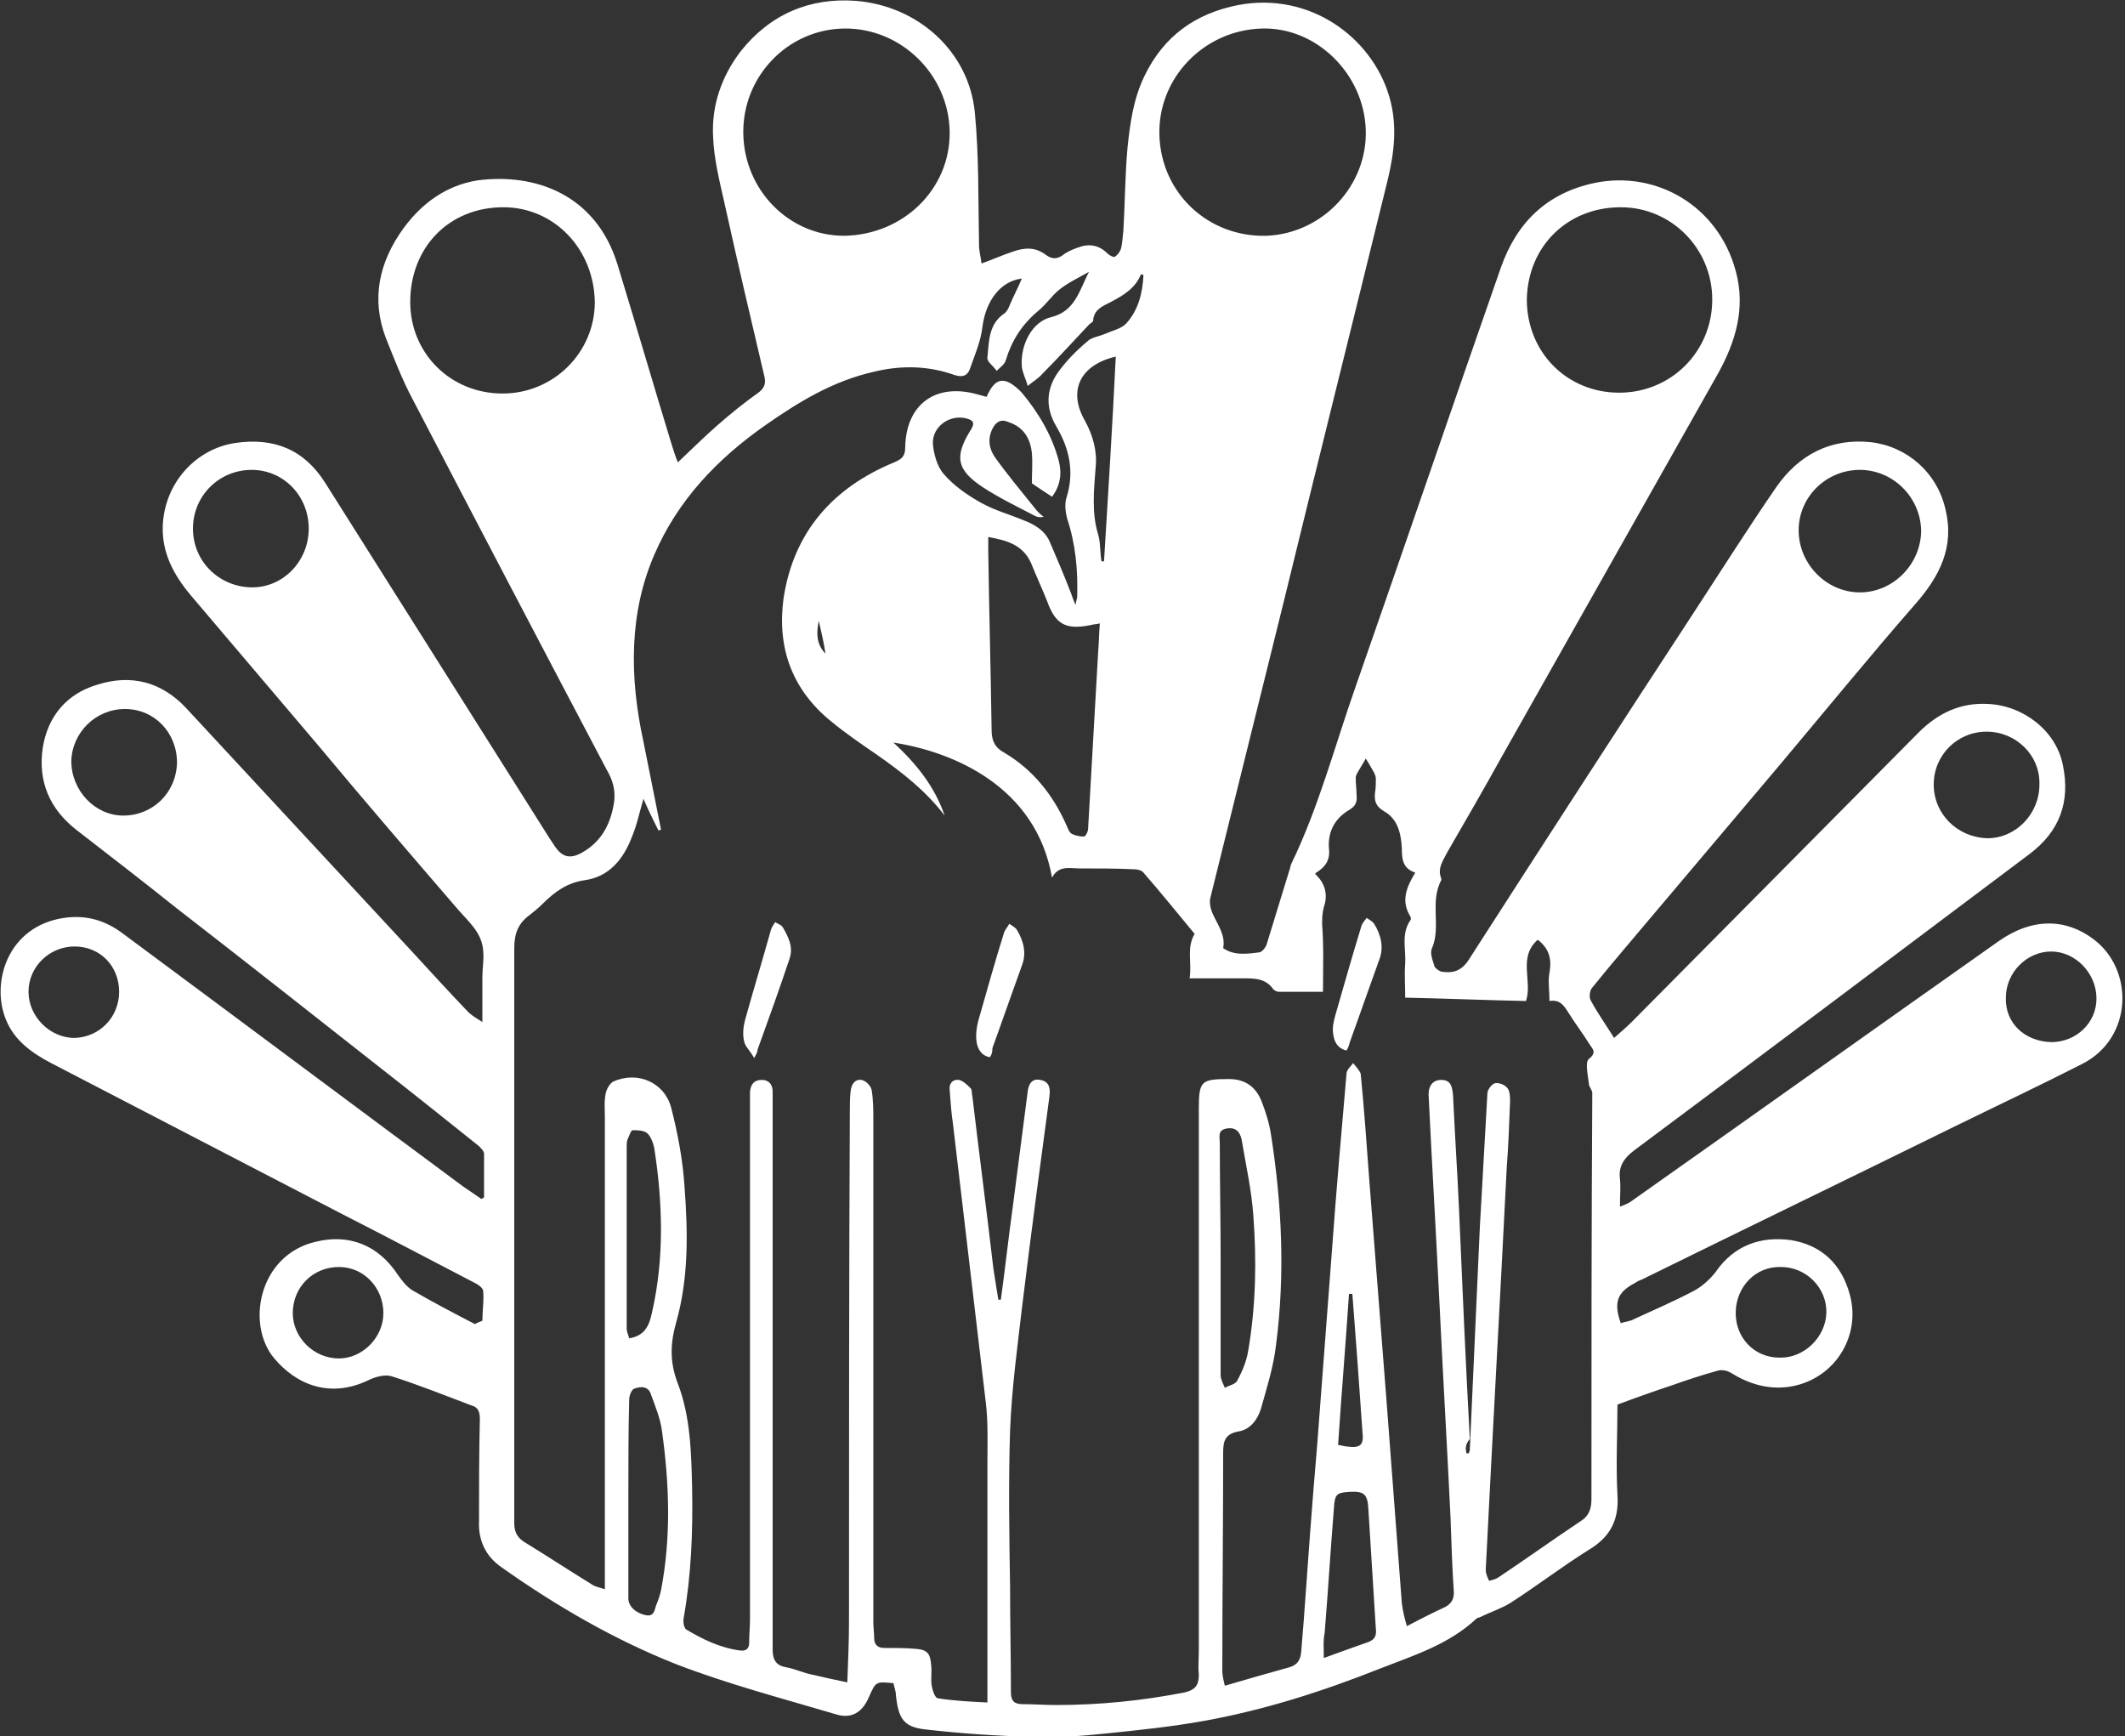 <?xml version="1.0" encoding="utf-8"?>
<!-- Generator: Adobe Illustrator 22.0.1, SVG Export Plug-In . SVG Version: 6.00 Build 0)  -->
<svg version="1.1" baseProfile="tiny" id="Vrstva_1"
	 xmlns="http://www.w3.org/2000/svg" xmlns:xlink="http://www.w3.org/1999/xlink" x="0px" y="0px" viewBox="0 0 253.3 206.9"
	 xml:space="preserve">
<rect x="0" y="0" width="253.3" height="206.9" fill="#333333" stroke="none"/>
<g>
	<path fill="#FFFFFF" d="M57.5,157.4c0-1.2,0.2-2.4,0.1-3.5c0-0.4-0.6-0.8-1-1c-5.2-2.7-10.5-5.5-15.8-8.2c-11.6-6-23.1-12-34.7-18
		c-2.3-1.2-4.4-2.7-5.4-5.2c-1.8-4.4,0.2-11.1,6.9-12.1c2.7-0.4,5,0.3,7.1,1.9c13.5,10,27,20.1,40.5,30.1c0.7,0.5,1.5,1,2.2,1.5
		c0.1-0.1,0.2-0.1,0.3-0.2c0-1.7,0-3.5,0-5.2c0-0.3-0.4-0.7-0.6-0.9c-4-3.2-8-6.4-12.1-9.6c-8-6.3-16-12.6-24-18.8
		C17,105,13.1,102,9.1,98.9c-3.2-2.5-4.6-5.8-4-9.8c0.6-3.7,2.8-6.4,6.5-7.5c4.1-1.3,7.7-0.3,10.6,2.8c9,9.7,18,19.4,27,29.1
		c2.2,2.4,4.4,4.8,6.6,7.1c0.4,0.4,0.9,0.7,1.7,1.2c0-2.1,0-3.8,0-5.4c0-1,0.2-2,0.1-3c-0.1-2.2-1.7-3.5-3-5
		c-5.6-6.5-11.2-13-16.7-19.6c-5.1-6-10.1-11.9-15.2-17.9c-2-2.4-3.4-5-3.3-8.2c0.2-5.2,4-9.2,8.6-9.9c4.7-0.7,8.3,0.8,10.8,4.8
		c8.9,14.1,17.8,28.2,26.7,42.3c0.2,0.3,0.4,0.6,0.6,0.9c0.9,1.4,1.9,1.6,3.3,0.8c2.3-1.3,3.4-3.4,3.8-6c0.2-1.5-0.2-2.7-0.9-3.9
		c-7.7-14.6-15.4-29.3-23-43.9c-1.3-2.4-2.3-5-3.3-7.5c-1.8-4.7-0.8-9.1,2.1-13.1c2.2-3,5.1-5.1,8.8-5.7c6.8-0.9,14.1,1.6,16.7,10
		c2.2,7.2,4.3,14.4,6.5,21.6c0.2,0.6,0.4,1.3,0.7,2c1.6-1.5,3.1-3,4.7-4.4c1.6-1.4,3.2-2.7,4.9-3.9c0.8-0.6,0.9-1.2,0.7-2
		c-1.6-6.8-3.2-13.6-4.7-20.4c-0.6-2.7-1.3-5.4-1.4-8.1c-0.2-3.7,1-7.2,3.3-10.2c3.5-4.4,8.2-6.4,13.7-6c7.5,0.6,13.5,6.1,14.2,13.3
		c0.5,5.2,0.4,10.5,0.5,15.8c0,0.7,0.2,1.4,0.3,2.2c1.4-0.5,2.5-1,3.7-1.4c1.4-0.5,2.7-0.6,4,0.4c0.7,0.5,1.3,0.5,2,0
		c0.5-0.4,1.2-0.7,1.8-0.9c1.3-0.5,2.5-0.3,3.5,0.7c0.2,0.2,0.7,0.5,0.9,0.4c0.3-0.2,0.6-0.6,0.7-0.9c0.2-0.7,0.2-1.4,0.3-2.1
		c0.2-3.3,0.2-6.7,0.5-10c0.3-2.9,0.7-5.8,2-8.5c2.3-4.8,6.1-7.5,11.2-8.5c8.5-1.6,15.9,3.8,18,10.9c1,3.4,0.6,6.7-0.2,10
		c-4.1,16.7-8.3,33.5-12.4,50.3c-2.9,11.7-5.8,23.4-8.7,35.1c-0.2,0.6,0,1.5,0.3,2.1c0.6,1.3,1.5,2.5,1.2,4c1.3,0.9,2.8,0.7,4.3,0.5
		c0.3,0,0.8-0.6,0.9-1c0.9-2.9,1.8-5.9,2.7-8.8c0.1-0.2,0.1-0.5,0.2-0.7c3.3-6.8,5.2-14.1,7.7-21.2c5.8-16.6,11.5-33.3,17.3-49.9
		c1.9-5.4,5.5-8.9,11.2-10.1c7.3-1.5,14.7,2.7,16.8,10.5c1.2,4.4,0,8.4-2.1,12.2c-8.6,15.2-17.2,30.5-25.8,45.7
		c-2.1,3.8-4.3,7.6-6.5,11.4c-0.5,1-1.2,1.9-0.7,3.1c0,0.1,0,0.2,0,0.2c-1.4,2.6,0,5.5-1.1,8.1c-0.3,0.6,0.1,1.5,0.3,2.2
		c0.1,0.2,0.5,0.5,0.8,0.6c1.3,0.2,2.3,0,3.2-1.3c9-14,18-27.9,27.1-41.8c3.2-4.9,6.3-9.8,9.6-14.6c2.7-3.9,6.5-5.9,11.3-5.4
		c4.3,0.5,7.9,3.6,8.9,8c1.1,4.5-0.7,8-3.6,11.3c-5.5,6.3-10.8,12.8-16.1,19.1c-4.9,5.8-9.8,11.6-14.7,17.4
		c-2.6,3.1-5.2,6.1-7.7,9.2c-0.3,0.3-0.4,1.1-0.2,1.5c0.8,1.5,1.8,2.9,2.8,4.5c0.8-0.7,1.5-1.3,2.1-1.9c11.4-11.5,22.8-23,34.2-34.5
		c2.3-2.3,5-3.6,8.3-3.4c4.2,0.2,8.1,3.2,8.9,7.3c0.9,4.4-0.4,7.9-4,10.6c-15.7,11.8-31.4,23.6-47.1,35.3c-1.2,0.9-1.9,1.9-1.7,3.4
		c0.1,1,0,2,0,3.3c0.6-0.2,1-0.4,1.3-0.6c14.6-10.3,29.2-20.7,43.8-31c4.1-2.9,8.1-2.7,11.3-0.3c4.9,3.6,4.8,11.8-1.3,14.9
		c-5.1,2.6-10.2,5-15.3,7.5c-12.4,6.1-24.8,12.1-37.2,18.2c-0.3,0.1-0.5,0.2-0.8,0.4c-2.1,1.1-2.6,2.3-1.7,4.8
		c0.5-0.2,1.1-0.2,1.6-0.5c2.4-1.1,4.7-2.1,7-3.3c1-0.5,2-1.4,2.7-2.3c2.2-3.2,5.4-4.3,9-3.8c3.6,0.6,6,2.8,7,6.5
		c1.4,5.1-2,10.3-7.4,11c-2.5,0.3-4.7-0.4-6.8-1.7c-0.5-0.3-1.2-0.4-1.7-0.2c-1.8,0.5-3.6,1.1-5.3,1.7c-2.1,0.7-4.1,1.4-6.5,2.3
		c0,3.5-0.2,7.2,0,10.8c0.2,3-0.9,5-3.4,6.5c-3.2,2-6.2,4.3-9.3,6.3c-1.1,0.7-2.4,1.1-3.6,1.7c-0.2,0.1-0.4,0.1-0.5,0.2
		c-3.3,3.1-7.5,4.4-11.6,6c-6.8,2.7-13.7,4.9-20.9,6.2c-3.9,0.7-7.8,1.1-11.7,1.5c-2.8,0.3-5.7,0.5-8.5,0.4
		c-4.4-0.1-8.8-0.4-13.1-0.9c-2.5-0.3-3.1-1.3-3.4-4c0-0.5-0.2-1-0.3-1.5c-2.1-0.2-2.1-0.2-2.9,1.6c-0.8,1.9-2.1,2.7-4,2.1
		c-6.4-1.9-12.9-3.6-19.1-6c-7.3-2.9-14.2-6.9-20.7-11.5c-1.9-1.3-2.8-3.2-2.7-5.5c0-4.1,0-8.1,0.1-12.2c0-0.8-0.2-1.4-1-1.6
		c-3.2-1.2-6.4-2.5-9.6-3.5c-0.8-0.2-1.9,0.1-2.7,0.5c-4.6,2.2-8.6,0.5-11.2-2.6c-3.4-4-1.9-12.3,4.9-13.9c4-1,7.5,0.4,9.8,3.9
		c0.5,0.7,1.1,1.5,1.8,1.9c2.4,1.4,4.9,2.7,7.4,4C57.2,157.5,57.3,157.5,57.5,157.4z M174.8,173.2c0.1,0,0.2,0,0.3,0
		c0-0.1,0.1-0.3,0.1-0.4c0.4-8.9,0.8-17.7,1.2-26.6c0.3-5.3,0.6-10.6,0.9-15.9c0-0.4,0.5-1.1,0.9-1.2c0.5-0.1,1.2,0.2,1.5,0.6
		c0.3,0.4,0.3,1.1,0.3,1.6c-0.1,2.6-0.2,5.3-0.4,7.9c-0.8,16-1.7,31.9-2.5,47.9c0,0.4,0.2,0.9,0.4,1.3c0.4-0.1,0.8-0.2,1.1-0.4
		c3.3-2.2,6.5-4.5,9.8-6.7c1-0.6,1.3-1.5,1.3-2.6c0-16.1,0-32.2,0.1-48.4c0-0.4-0.4-0.8-0.4-1.1c-0.1-1-0.5-2.6,0-3
		c1-0.8,0.4-1.2,0.1-1.7c-0.8-1.3-1.8-2.6-2.6-3.9c-0.5-0.8-1-1.5-2.2-1.3c0-1.2-0.2-2.4,0-3.4c0.3-1.7-0.1-2.9-1.4-3.9
		c-2.4,2.1-0.6,4.9-1.4,7.3c-4.8-0.1-9.6-0.3-14.4-0.4c0-1.5-0.1-2.8,0-4.1c0.1-1.7-0.5-3.5,0.6-5.1c0.1-0.1,0.1-0.3,0-0.5
		c-1.1-1.8-0.5-3.4,0.6-5.2c-1.5-0.5-1.6-1.6-1.6-2.9c-0.1-1.8-0.5-3.5-2.1-4.4c-1-0.6-1.2-1.2-1.1-2.2c0.1-0.6,0.1-1.1,0.1-1.7
		c0-0.2-0.1-0.5-0.2-0.7c-0.4-0.7-0.8-1.4-1-1.7c-0.2,0.4-0.6,1-1,1.7c-0.1,0.2-0.2,0.4-0.2,0.6c0,0.7,0.1,1.3,0.1,2
		c0.1,0.9-0.1,1.4-1,1.9c-1.6,1-2.4,2.5-2.3,4.4c0.2,1.5-0.4,2.3-1.5,3c-0.1,0-0.1,0.1-0.1,0.2c1.2,1.1,1.5,2.5,1,3.9
		c-0.2,0.8-0.2,1.3-0.2,2.1c0.2,2.7,0.1,5.3,0.1,8c-1.9,0-3.6,0-5.3,0c-0.2,0-0.6-0.2-0.7-0.4c-0.8-1.1-2-1.2-3.2-1.2
		c-2.2,0-4.4,0-6.7,0c0.3-1.9-0.4-3.6,0.6-5.3c-2-2.4-4-4.9-6.1-7.3c-0.2-0.3-0.8-0.4-1.1-0.4c-2.2-0.1-4.3-0.1-6.5-0.1
		c-1.2,0-2.5-0.4-3.3,1.1c-1.9-10.9-11.8-15-18.9-16.1c2.7,2.5,4.9,5.2,6.1,8.7c-2.2-2.9-5-5.1-8-7.2c-1.9-1.3-3.8-2.6-5.5-4
		c-4.7-3.8-6.5-8.8-5.7-14.7c1.2-7.9,5.9-13.2,13.2-16.2c0.9-0.4,1.3-0.7,1.3-1.8c0.1-5.1,3.6-7.7,8.6-6.3c0.4,0.1,0.7,0.2,1.1,0.3
		c1-2.3,2.1-2.5,3.9-0.8c0.1,0.1,0.2,0.2,0.3,0.3c2,2.4,3.6,5.1,4.4,8.1c0.4,1.5,0.2,3-0.8,4.3c-0.9-0.6-1.7-1.1-2.4-1.6
		c0-1.3,0.1-2.4,0-3.6c-0.2-1.8-1-3.1-2.8-3.7c-0.9-0.4-1.5,0-1.9,0.8c-0.6,1.2-0.4,2.4,0.3,3.4c1.5,2.1,3.1,4,4.7,6
		c0.3,0.4,0.7,0.8,1.1,1.1c-0.5,0.1-0.8,0-1-0.1c-2.1-1.1-4.2-2.1-6.2-3.4c-3.2-2.1-3.5-3.7-1.4-7c0.4-0.7,0.2-1-0.5-1.2
		c-2-0.6-4.2,0.9-4.1,3c0.1,1.2,0.5,2.7,1.3,3.6c1.2,1.4,2.8,2.5,4.4,3.4c1.6,0.9,3.4,1.4,5.1,2.1c1.3,0.5,2.5,1.2,3.1,2.5
		c0.9,2.1,1.8,4.2,2.6,6.3c0.1,0.3,0.2,0.6,0.5,1.3c0.1-0.6,0.2-0.8,0.2-1c0.1-3.2-0.2-6.3-1.2-9.3c-0.2-0.8-0.3-1.7-0.1-2.4
		c1-3.1,0.4-5.9-1.2-8.6c-1.3-2.2-1.2-4.4,0.2-6.4c1-1.4,2.2-2.6,3.5-3.7c0.5-0.5,1.4-0.6,2.1-0.9c0.9-0.4,1.9-0.6,2.5-1.2
		c1.5-1.6,2-3.7,2.1-5.8c0,0-0.1-0.1-0.3-0.1c-0.7,1.7-2.1,2.5-3.6,3.3c-1,0.5-2,0.9-2.1,2.2c0,0.2-0.3,0.3-0.5,0.5
		c-1.8,1.9-3.6,3.9-5.5,5.8c-0.5,0.6-1.2,1-1.8,1.5c-0.2-0.8-0.6-1.5-0.7-2.3c-0.2-2.7,1.3-5.4,3.5-5.9c2.8-0.7,3.3-3,4.5-5.4
		c-1.4,0.8-2.5,1.3-3.5,2.1c-0.9,0.7-1.6,1.8-2.6,2.6c-1.9,1.6-3.1,3.5-3.8,5.8c-0.1,0.5-0.7,0.9-1.1,1.3c-0.4-0.6-1.2-1.1-1.1-1.6
		c0.2-1.9,0.1-4,2.1-5.3c0.2-0.2,0.4-0.5,0.5-0.8c0.5-1.2,1.1-2.3,1.5-3.3c-2.5,0.3-4.3,2.6-4.7,5.8c-0.2,1.7-0.9,3.3-1.5,5
		c-0.3,0.8-0.9,1-1.8,0.7c-3.1-1.1-6.3-1.2-9.6-0.4c-4.9,1.1-9,3.6-13,6.4c-5.7,4-10.4,8.9-13.2,15.4C75,73,75,80.6,76.7,88.4
		c0.7,3.5,1.4,7,2.1,10.5c-0.1,0-0.2,0-0.3,0.1c-0.6-1.2-1.2-2.4-1.8-3.8c-0.5,1.7-0.8,3.2-1.4,4.6c-1,2.6-2.7,4.7-5.6,5.1
		c-2.1,0.3-3.6,1.4-5,2.8c-0.5,0.5-1,0.9-1.5,1.3c-1.4,1-1.9,2.2-1.9,4c0,22.9,0,45.8,0,68.6c0,1.1,0.5,1.8,1.4,2.3
		c2.6,1.6,5.2,3.3,7.8,4.9c0.4,0.3,1,0.4,1.6,0.6c0-0.7,0-1.2,0-1.7c0-18.2,0-36.3,0-54.5c0-1-0.1-1.9,0.1-2.9
		c0.1-0.5,0.5-1.2,0.9-1.4c2.9-1.3,6.1,0.1,6.9,3.1c0.8,3.1,1.4,6.3,1.6,9.5c0.4,5.4,0.5,10.8-1,16.1c-0.7,2.5-0.8,4.7,0.2,7.3
		c1.5,3.9,1.6,8.2,1.7,12.4c0.1,5.2-0.1,10.4-1,15.5c-0.1,0.4,0,1.2,0.3,1.4c2,1.2,4.1,2.2,6.4,2.5c0.7,0.1,1.1-0.2,1.1-0.9
		c0-1,0.1-1.9,0.1-2.9c0-20.3,0-40.6,0-61c0-0.6,0-1.2,0-1.8c0.1-0.9,0.5-1.4,1.4-1.4c0.9,0,1.3,0.6,1.3,1.4c0,0.4,0,0.8,0,1.2
		c0,17.8,0,35.5,0,53.3c0,4,0,8,0,12c0,1.2,0.4,1.9,1.6,2.1c1.1,0.2,2.1,0.7,3.2,0.9c1.3,0.3,2.6,0.6,4.1,0.9c0.1-2.6,0.2-5,0.2-7.4
		c0-20.2,0-40.4,0.1-60.6c0-0.8,0-1.7,0.1-2.5c0.1-0.8,0.5-1.4,1.3-1.3c0.5,0.1,1.1,0.7,1.2,1.2c0.2,1.2,0.2,2.4,0.2,3.6
		c0,20,0,39.9,0,59.9c0,0.6,0.1,1.2,0.1,1.8c0,0.8,0.4,1.2,1.2,1.2c1.2,0,2.5,0,3.7,0.1c1.4,0.1,1.8,0.5,1.9,2
		c0.1,0.9-0.1,1.8,0.1,2.6c0.1,0.5,0.4,1.3,0.7,1.3c1.9,0.3,3.8,0.4,5.9,0.5c0-1.3,0-2.3,0-3.3c0-8.4,0-16.7,0-25.1
		c0-2.5,0.1-5-0.2-7.4c-1.3-11-2.6-22.1-3.9-33.1c-0.2-1.3-0.3-2.7-0.4-4.1c-0.1-0.8,0.4-1.3,1.1-1.2c0.5,0.1,1,0.6,1.4,1
		c0.2,0.2,0.1,0.6,0.2,0.9c0.8,6.8,1.7,13.6,2.5,20.5c0.2,1.3,0.4,2.6,0.6,3.8c0.1,0,0.2,0,0.3,0c0.5-3.6,0.9-7.3,1.4-10.9
		c0.6-4.6,1.2-9.3,1.8-13.9c0.1-0.9,0.5-1.6,1.5-1.4c1.1,0.2,1.2,1,1.1,1.9c-1.1,8.2-2.2,16.4-3.2,24.6c-0.6,5.1-1.3,10.2-1.5,15.3
		c-0.2,6.2-0.1,12.4,0,18.6c0,4.2,0.1,8.4,0.1,12.6c0,1,0.4,1.4,1.4,1.4c1.3,0,2.6,0.1,4,0.1c5.1,0,10.2-0.5,15.3-1.5
		c1.3-0.3,1.7-0.9,1.7-2.1c-0.1-1,0-1.9,0-2.9c0-21.5,0-43,0-64.6c0-3.3,0.3-3.5,3.6-3.5c1.9,0,3.2,0.9,3.9,2.7
		c0.5,1.3,0.9,2.6,1.1,3.9c1.3,8.3,1.7,16.7,0.6,25.1c-0.3,2.6-1.1,5.1-1.8,7.6c-0.4,1.3-1.3,2.5-2.7,2.7c-1.6,0.3-1.8,1.2-1.8,2.5
		c0,8.7-0.1,17.4-0.1,26c0,0.5,0.1,1,0.3,1.8c2.7-0.8,5.2-1.5,7.7-2.2c1-0.3,1.3-0.9,1.4-1.8c0.1-1.2,0.2-2.5,0.3-3.7
		c0.5-7,1-14,1.6-20.9c0.6-7.9,1.2-15.8,1.8-23.7c0.5-6.9,1.1-13.7,1.7-20.6c0-0.5,0.5-0.9,0.8-1.3c0.3,0.4,0.8,0.9,0.9,1.3
		c0.4,4.1,0.7,8.3,1,12.4c0.7,9,1.4,17.9,2.1,26.9c0.6,7.9,1.2,15.9,1.8,23.8c0.1,0.8,0.3,1.7,0.6,2.7c1.7-0.9,3.1-1.6,4.6-2.3
		c0.7-0.4,1-0.9,1-1.7c-0.2-3-0.3-6-0.4-9c-0.4-8.4-0.9-16.8-1.3-25.2c-0.4-8.3-0.9-16.6-1.3-24.9c-0.1-1.3,0.5-2,1.5-2
		c1.2,0,1.3,0.9,1.4,1.8c0.2,4.4,0.5,8.9,0.7,13.3c0.4,9.2,0.8,18.5,1.3,27.7C174.6,172.2,174.7,172.7,174.8,173.2z M100.6,28.1
		c7.1-0.1,12.7-5.6,12.6-12.4c-0.1-6.8-5.8-12.4-12.6-12.3c-6.7,0.1-12.1,5.7-12,12.5C88.7,22.7,94.1,28.1,100.6,28.1z M162.8,15.5
		c-0.2-6.7-5.9-12.3-12.4-12.1c-6.9,0.2-12.4,5.9-12.2,12.7c0.2,6.9,5.8,12.2,12.8,12C157.7,27.8,163,22.1,162.8,15.5z M193.2,24.7
		c-6.4,0-11.1,4.7-11.2,11c0,6.3,4.8,11.1,11,11.1c6.2,0,11.1-4.9,11.1-11.1C204.1,29.6,199.2,24.7,193.2,24.7z M60,24.7
		c-6.5,0-11.1,4.8-11.1,11.3c0,6.1,4.8,10.9,11,10.9c6.1,0,11-4.9,11-10.9C70.8,29.6,66,24.7,60,24.7z M117.8,64c0,0.6,0,1.1,0,1.6
		c0.1,7.1,0.3,14.3,0.4,21.4c0,1.3,0.4,2.1,1.5,2.7c3.4,2,5.8,5,7.4,8.6c0.2,0.4,0.3,0.9,0.7,1.1c0.4,0.2,1,0.3,1.4,0.3
		c0.2,0,0.5-0.6,0.5-0.9c0.4-7,0.8-14,1.2-21.1c0.1-1.1,0.1-2.2,0.2-3.4c-0.4,0.1-0.8,0.1-1.1,0.2c-3,0.6-4.2-0.1-5.2-2.9
		c-0.6-1.5-1.3-3-1.9-4.5C121.9,64.9,120,64.4,117.8,64z M221.7,56c-4,0-7.3,3.2-7.3,7.2c0,4,3.3,7.4,7.3,7.4c4,0,7.3-3.4,7.3-7.4
		C228.9,59.2,225.6,56,221.7,56z M36.8,63c0-3.9-3-7-6.8-7c-3.9,0-7,3.1-7,7c0,3.9,3.1,6.9,6.9,7C33.7,70.1,36.8,66.9,36.8,63z
		 M236.9,99.9c3.4,0,6.2-2.9,6.2-6.4c0.1-3.5-2.8-6.3-6.3-6.3c-3.5,0-6.3,2.8-6.3,6.3C230.5,97,233.3,99.8,236.9,99.9z M21.1,90.9
		c0-3.6-2.7-6.4-6.2-6.4c-3.5,0-6.3,2.8-6.4,6.2c0,3.5,2.8,6.5,6.2,6.5C18.2,97.2,21,94.5,21.1,90.9z M74.9,178.5
		C74.9,178.5,74.9,178.5,74.9,178.5c0,4,0,8,0,12c0,1,1,1.8,2.1,2c1.1,0.2,1-0.8,1.3-1.4c0.2-0.5,0.4-1.1,0.5-1.6
		c1.2-6.3,1-12.6,0.1-19c-0.2-1.5-0.8-2.9-1.3-4.3c-0.3-1-1.2-1-2-0.7c-0.3,0.1-0.6,0.8-0.6,1.3C74.9,170.6,74.9,174.6,74.9,178.5z
		 M145.5,150C145.5,150,145.5,150,145.5,150c0,4.6,0,9.3,0,13.9c0,0.5,0.3,1,0.5,1.5c0.5-0.3,1.3-0.4,1.5-0.9
		c0.6-1.1,1.1-2.3,1.3-3.6c0.9-5.3,1-10.7,0.6-16c-0.2-3-0.9-6.1-1.4-9.1c-0.2-0.9-0.7-1.5-1.8-1.3c-1.1,0.2-0.8,1-0.8,1.7
		C145.4,140.8,145.5,145.4,145.5,150z M157.8,197.6c1.9-0.7,3.6-1.3,5.3-1.9c0.8-0.3,1-0.8,0.9-1.6c-0.3-4.8-0.6-9.6-0.9-14.4
		c-0.1-1.7-0.6-2-2.3-1.9c-1.5,0.1-1.7,0.3-1.8,2c-0.4,4.9-0.7,9.9-1.1,14.8C157.7,195.6,157.8,196.5,157.8,197.6z M244.5,124.2
		c3,0,5.4-2.3,5.4-5.2c0-3-2.5-5.6-5.4-5.6c-2.9,0-5.4,2.5-5.4,5.5C239,121.9,241.3,124.1,244.5,124.2z M45.7,156.5
		c0-3-2.3-5.5-5.3-5.5c-3.1,0-5.5,2.4-5.5,5.5c0,2.9,2.5,5.4,5.5,5.4C43.2,161.9,45.7,159.4,45.7,156.5z M14.2,118.2
		c0-3.1-2.3-5.4-5.3-5.4c-3,0-5.5,2.4-5.5,5.4c0,2.9,2.5,5.5,5.5,5.5C11.9,123.6,14.2,121.2,14.2,118.2z M212.1,161.8
		c2.9,0.1,5.5-2.4,5.6-5.3c0.1-3-2.4-5.5-5.4-5.5c-3-0.1-5.3,2.3-5.4,5.3C206.8,159.4,209.1,161.8,212.1,161.8z M75,159.5
		c1.9-0.3,2.4-1.6,2.7-3c1.5-6.5,1.3-13.1,0.3-19.6c-0.1-0.6-0.4-1.4-0.8-1.8c-0.4-0.4-1.2-0.4-1.8-0.4c-0.2,0-0.4,0.7-0.6,1.1
		c-0.1,0.3-0.1,0.6-0.1,1c0,7.2,0,14.4,0,21.6C74.7,158.7,74.9,159.1,75,159.5z M133,42.5c-4.3,1-5.7,4.1-3.7,7.6
		c1,1.8,1.5,3.7,1.3,5.6c-0.2,2.7-0.5,5.4,0.3,8c0.3,1,0.2,2.1,0.4,3.2c0.1,0,0.2,0,0.3,0C132.1,58.8,132.6,50.7,133,42.5z
		 M161.2,154.2c-0.1,0-0.3,0-0.4,0c-0.4,6-0.9,12-1.3,18c0.6,0.1,0.9,0.2,1.1,0.2c1.6,0.2,2-0.2,1.8-1.8c-0.2-2.8-0.4-5.7-0.6-8.5
		C161.6,159.5,161.4,156.8,161.2,154.2z M97.6,74c-0.3,1.4-0.3,2.8,0.8,3.9C98.2,76.6,97.9,75.3,97.6,74z"/>
	<path fill="#FFFFFF" d="M118,126c-1.1-0.2-1.5-1.1-1.6-1.9c-0.1-0.8,0-1.6,0.2-2.4c1-3.5,2-7.1,3.1-10.6c0.1-0.3,0.4-0.6,0.6-1
		c0.3,0.2,0.7,0.4,0.9,0.7c0.8,1.3,1.2,2.8,0.6,4.3c-1.2,3.3-2.3,6.5-3.5,9.8C118.3,125.4,118.2,125.7,118,126z"/>
	<path fill="#FFFFFF" d="M160.5,125.2c-1.2-0.3-1.5-1.2-1.6-2.1c-0.1-0.7,0.1-1.5,0.3-2.2c1-3.5,2-7,3.1-10.6
		c0.1-0.3,0.4-0.6,0.6-0.9c0.3,0.2,0.7,0.4,0.9,0.7c0.8,1.3,1.2,2.8,0.6,4.3c-1.2,3.3-2.3,6.5-3.5,9.8
		C160.8,124.6,160.7,124.9,160.5,125.2z"/>
	<path fill="#FFFFFF" d="M89.9,126.1c-0.5-0.9-1.1-1.4-1.2-2c-0.2-0.8-0.1-1.7,0.1-2.5c1-3.6,2.1-7.2,3.1-10.8
		c0.1-0.3,0.3-0.6,0.5-0.9c0.3,0.2,0.7,0.3,0.9,0.6c0.7,1.2,1.3,2.4,0.8,3.8c-1.2,3.6-2.5,7.2-3.8,10.8
		C90.3,125.4,90.2,125.5,89.9,126.1z"/>
</g>
</svg>
